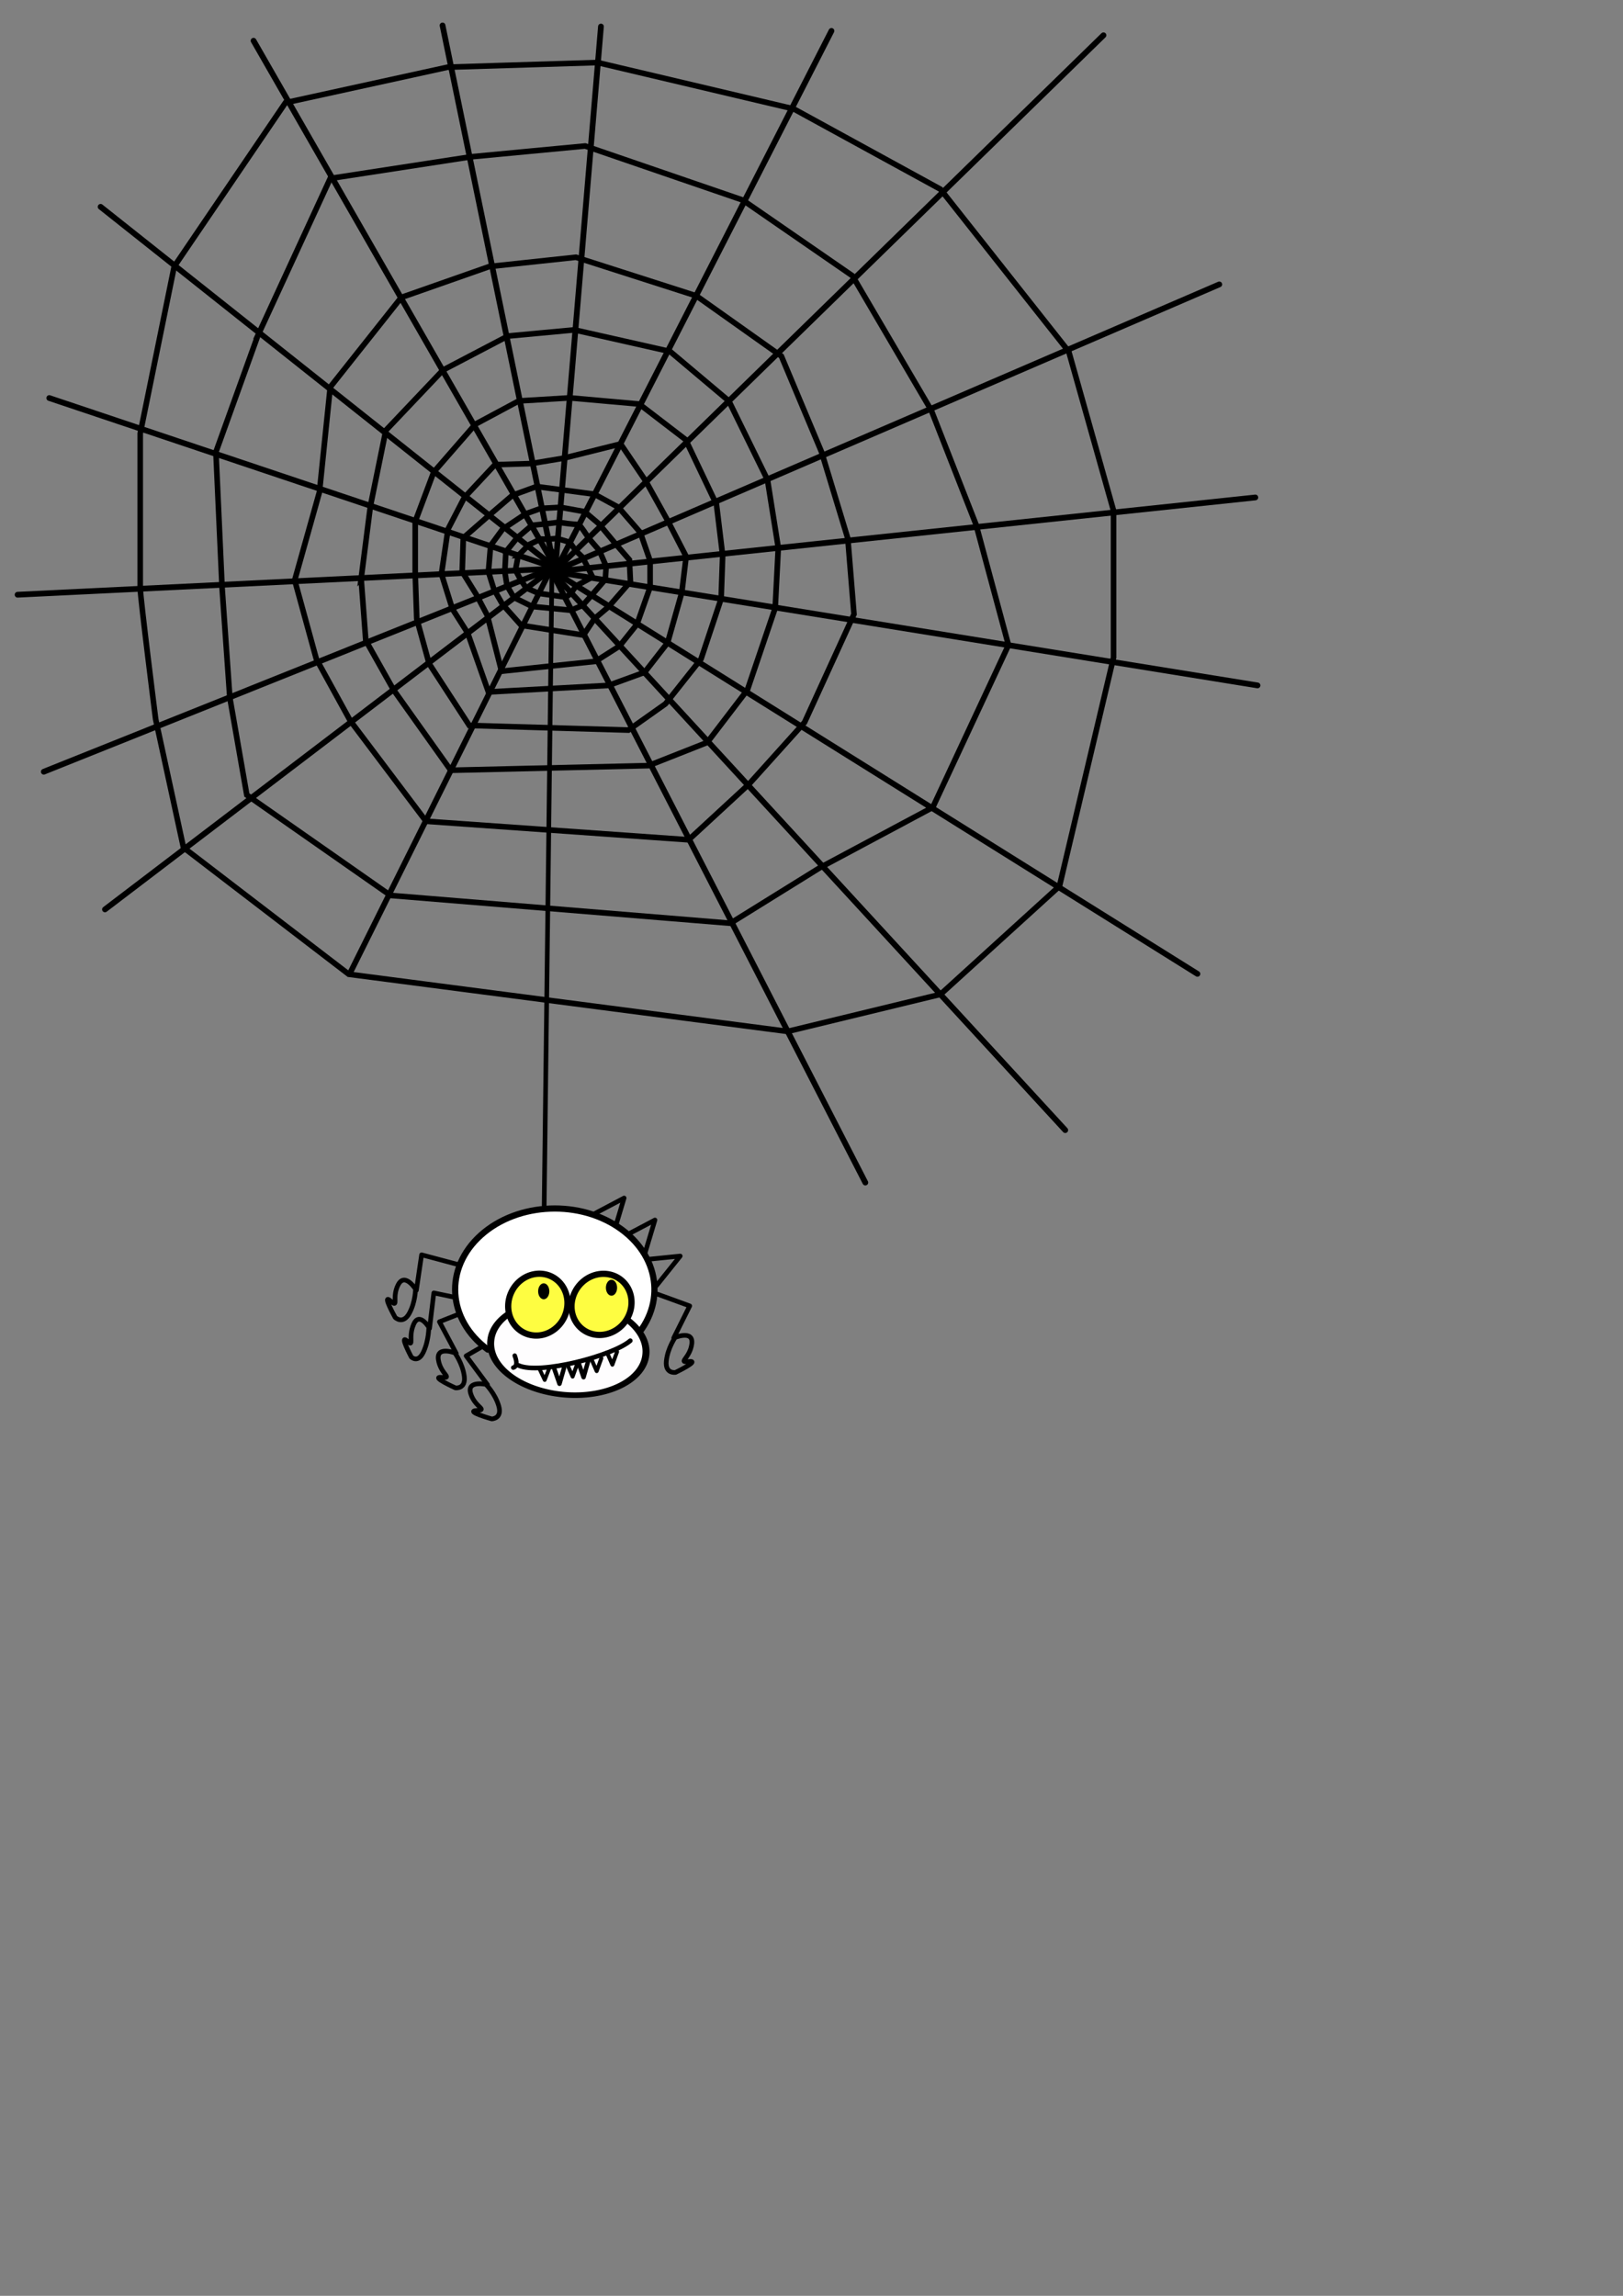 <?xml version="1.0" encoding="UTF-8" standalone="no"?>
<svg viewBox="0 0 744.094 1052.362" xmlns="http://www.w3.org/2000/svg">
<rect x="0" y="0" width="744.094" height="1052.362" fill="#808080" stroke="none"/>
<defs>
<linearGradient>
<stop offset="0" stop-color="#fff" stop-opacity="0"/>
<stop offset="1" stop-color="#fff"/>
</linearGradient>
</defs>
<g transform="matrix(.712,0,0,.712,580.136,-32.133)">
<path d="m-401.16,856.249 24.354-2.477-15.272,19.049" fill="none" stroke="#000" stroke-linecap="round" stroke-linejoin="round" stroke-width="3"/>
<path d="m-414.711,841.998 21.65-11.426-7.017,23.385" fill="none" stroke="#000" stroke-linecap="round" stroke-linejoin="round" stroke-width="3"/>
<path d="m-434.565,827.844 21.65-11.426-7.017,23.385" fill="none" stroke="#000" stroke-linecap="round" stroke-linejoin="round" stroke-width="3"/>
<path d="m-396.142,876.605 25.466,9.268-10.305,20.66c0,0 12.835-5.684 11.644,3.739s-9.431,12.225-1.826,11.398-8.677,7.019-8.677,7.019-6.774,1.093-5.9-7.342 5.907-15.535 5.907-15.535" fill="none" stroke="#000" stroke-linecap="round" stroke-linejoin="round" stroke-width="3"/>
<path d="m-491.177,904.491-23.464,13.559 13.744,18.551c0,0-13.629-3.363-10.815,5.709s11.415,10.396 3.782,10.907 9.766,5.402 9.766,5.402 6.86-.102 4.531-8.257-8.521-14.27-8.521-14.27" fill="none" stroke="#000" stroke-linecap="round" stroke-linejoin="round" stroke-width="3"/>
<path d="m-506.625,886.148-25.212,9.937 10.847,20.381c0,0-12.981-5.343-11.541,4.045s9.75,11.971 2.126,11.346 8.859,6.788 8.859,6.788 6.8.914 5.704-7.495-6.315-15.374-6.315-15.374" fill="none" stroke="#000" stroke-linecap="round" stroke-linejoin="round" stroke-width="3"/>
<path d="m-517.134,859.956-26.186-6.979-3.377,22.839c0,0-7.271-12.008-11.688-3.599s.735,15.422-5.028,10.391 3.096,10.722 3.096,10.722 4.928,4.774 9.04-2.643 4.05-16.119 4.05-16.119" fill="none" stroke="#000" stroke-linecap="round" stroke-linejoin="round" stroke-width="3"/>
<path d="m-512.515,882.333-22.942-4.824-2.753,22.855c0,0-6.457-11.299-10.244-2.632s.776,15.194-4.303,10.676 2.799,10.359 2.799,10.359 4.348,4.33 7.876-3.331 3.399-16.263 3.399-16.263" fill="none" stroke="#000" stroke-linecap="round" stroke-linejoin="round" stroke-width="3"/>
<path d="m-500.665,913.993c-26.242-19.34-28.239-52.358-4.457-73.699s64.382-22.965 90.624-3.625c25.627,18.887 28.276,50.728 6.012,72.251l-45.966-8.137-46.213,13.21z" fill="#fff" stroke="#000" stroke-linecap="round" stroke-linejoin="round" stroke-width="4"/>
<path d="m334.286,579.505a54.286,41.429 0 1,1 -108.571,0 54.286,41.429 0 1,1 108.571,0z" fill="#fefdfe" stroke="#000" stroke-linecap="round" stroke-linejoin="round" stroke-width="4.866" transform="matrix(.92,7.824353e-2,-6.207904e-2,.73,-670.466,467.721)"/>
<path d="m522.107,468.246a12.249,13.014 0 1,1 -24.498,0 12.249,13.014 0 1,1 24.498,0z" fill="#fefd41" stroke="#000" stroke-linecap="round" stroke-linejoin="round" stroke-width="2.593" transform="matrix(1.382,.673,-.677,1.392,-856.098,-109.885)"/>
<path d="m522.107,468.246a12.249,13.014 0 1,1 -24.498,0 12.249,13.014 0 1,1 24.498,0z" fill="#fefd41" stroke="#000" stroke-linecap="round" stroke-linejoin="round" stroke-width="2.593" transform="matrix(1.226,.927,-.934,1.235,-615.213,-166.028)"/>
<path d="m376.652,549.394a5.359,5.359 0 1,1 -10.718,0 5.359,5.359 0 1,1 10.718,0z" stroke="#000" stroke-linecap="round" stroke-linejoin="round" stroke-width="2.593" transform="matrix(.54,0,0,.77,-665.177,453.432)"/>
<path d="m376.652,549.394a5.359,5.359 0 1,1 -10.718,0 5.359,5.359 0 1,1 10.718,0z" stroke="#000" stroke-linecap="round" stroke-linejoin="round" stroke-width="2.593" transform="matrix(.54,0,0,.77,-621.541,451.136)"/>
<path d="m-480.914,924.182c13.485,6.216 60.938-6.264 71.962-15.907" fill="none" stroke="#000" stroke-linecap="round" stroke-linejoin="round" stroke-width="3"/>
<path d="m-467.5,926.228 3.455,7.335 3.023-7.766" fill="none" stroke="#000" stroke-linecap="round" stroke-linejoin="round" stroke-width="2.451"/>
<path d="m-457.991,926.053 3.455,9.952 3.023-10.537" fill="none" stroke="#000" stroke-linecap="round" stroke-linejoin="round" stroke-width="2.855"/>
<path d="m-423.933,915.853 3.455,7.858 3.023-8.32" fill="none" stroke="#000" stroke-linecap="round" stroke-linejoin="round" stroke-width="2.537"/>
<path d="m-434.041,919.994 3.455,7.858 3.023-8.32" fill="none" stroke="#000" stroke-linecap="round" stroke-linejoin="round" stroke-width="2.537"/>
<path d="m-442.494,921.827 3.455,9.952 3.023-10.537" fill="none" stroke="#000" stroke-linecap="round" stroke-linejoin="round" stroke-width="2.855"/>
<path d="m-449.538,923.516 3.455,7.858 3.023-8.32" fill="none" stroke="#000" stroke-linecap="round" stroke-linejoin="round" stroke-width="2.537"/>
<path d="m-483.354,917.887c.595,1.657 2.488,6.714-.945,7.715" fill="none" stroke="#000" stroke-linecap="round" stroke-linejoin="round" stroke-width="2.898"/>
<path d="m-464.383,821.161 5.145-421.439" fill="none" stroke="#000" stroke-linecap="round" stroke-linejoin="round" stroke-width="3"/>
<path d="m-468.604,560.884 0,0z" fill="none" stroke="#000"/>
</g>
<g transform="matrix(.712,0,0,.712,41.617,-10.876)">
<path d="m498.747,776.61-201.89-393.229 330.622,359.463" fill="none" stroke="#000" stroke-linecap="round" stroke-width="3.7"/>
<path d="m712.596,642.25-414.332-258.87 453.022,73.159" fill="none" stroke="#000" stroke-linecap="round" stroke-width="3.7"/>
<path d="m749.878,335.546-452.319,47.835 429.105-185.008" fill="none" stroke="#000" stroke-linecap="round" stroke-width="3.7"/>
<path d="m652.099,37.986-352.429,343.987 177.27-346.801" fill="none" stroke="#000" stroke-linecap="round" stroke-width="3.7"/>
<path d="m328.511,32.359-29.545,351.022-72.455-351.725" fill="none" stroke="#000" stroke-linecap="round" stroke-width="3.7"/>
<path d="m104.814,41.504 194.856,339.767-293.339-232.842" fill="none" stroke="#000" stroke-linecap="round" stroke-width="3.7"/>
<path d="m-26.731,271.532 327.105,109.738-347.505,16.883" fill="none" stroke="#000" stroke-linecap="round" stroke-width="3.7"/>
<path d="m-30.248,512.112 328.511-131.545-289.118,220.18" fill="none" stroke="#000" stroke-linecap="round" stroke-width="3.7"/>
<path d="m294.794,384.739-127.421,256.153" fill="none" stroke="#000" stroke-linecap="round" stroke-width="3.603"/>
<path d="m264.497,447.395 60.497-6.331 15.476-9.848 11.255-14.069 8.441-23.917v-16.883l-6.331-18.29-14.069-16.179-15.476-8.441-21.104-2.814-16.179-2.11-15.476,5.628-14.772,12.662-16.883,14.772-.703,21.807 9.145,14.772 7.035,13.366 9.145,35.876z" fill="none" stroke="#000" stroke-width="3.6"/>
<path d="m230.028,355.946 10.552-20.4 19.697-21.104 23.214-.703 21.104-3.517 36.579-9.145 16.179,23.917 14.069,25.324 11.959,23.214-2.814,23.214-9.145,32.359-14.772,18.993-23.214,8.441-77.38,4.221-13.366-37.986-9.848-15.476-7.035-22.51 4.221-28.841z" fill="none" stroke="#000" stroke-width="3.6"/>
<path d="m257.463,366.498-1.407,16.883 3.517,11.255 5.628,9.848 11.959,13.366 40.097,6.331 7.035-10.552 9.145-7.738 14.069-16.179-.703-14.069-9.145-10.552-10.552-12.662-9.145-7.738-15.476-2.814-12.662.703-9.848,3.517-14.772,9.848-7.738,10.552z" fill="none" stroke="#000" stroke-width="3.6"/>
<path d="m267.311,370.015-.703,13.366 1.407,8.969 4.397,7.562 11.783,5.803 24.973,2.462 7.562-3.166 5.628-6.331 8.969-10.376 .528-8.441-4.397-10.2-6.859-7.914c0,0-5.979-9.497-6.859-8.969s-12.486-1.231-12.486-1.231l-8.969,1.055-8.266.879-9.497,8.09-7.562,9.321 .352.528" fill="none" stroke="#000" stroke-width="3.6"/>
<path d="m275.225,373.005-1.759,9.321 3.341,6.155 3.517,5.276 8.09,3.517 17.586,2.462 2.99-2.286 3.517-4.924 10.552-5.803-2.814-5.803-3.693-7.035-4.397-4.221-3.693-5.276-8.266-2.462-6.331.528-4.045-.176-7.738,3.693-6.859,7.035z" fill="none" stroke="#000" stroke-width="3.6"/>
<path d="m208.914,351.007 11.938-31.835 26.86-30.84 27.855-14.922 32.829-1.99 44.767,3.979 29.845,22.881 19.897,41.783 3.979,32.829-.995,27.855-12.933,38.798-22.881,28.85-23.876,16.912-102.467-2.984-25.866-39.793-7.959-28.85-.995-28.85v-33.824z" fill="none" stroke="#000" stroke-width="3.6"/>
<path d="m174.095,387.816 5.969-46.757 9.948-48.747 36.809-38.798 41.783-21.886 42.778-3.979 61.679,13.928 37.804,31.835 24.871,50.736 6.964,43.773-1.99,38.798-17.907,52.726-25.866,33.824-37.804,14.922-127.338,2.984-36.809-51.731-17.907-31.835-2.984-39.793z" fill="none" stroke="#000" stroke-width="3.6"/>
<path d="m147.235,332.106-15.917,56.705 13.928,50.736 21.886,39.793 48.747,64.664 169.121,11.938 38.798-35.814 35.814-39.793 31.835-69.638-3.979-48.747-16.912-55.71-25.866-61.679-54.716-38.798-77.597-24.871-55.71,5.969-56.705,19.897-45.762,57.7-6.964,67.648z" fill="none" stroke="#000" stroke-width="3.6"/>
<path d="m107.442,231.628-26.86,74.612 3.979,87.545 4.974,70.633 10.943,62.674 92.519,64.664 218.862,17.907 57.7-35.814 72.623-38.798 48.747-104.457-20.891-77.597-28.85-73.617-50.736-86.55-70.633-48.747-101.473-34.819-73.617,6.964-90.529,13.928-46.757,101.473z" fill="none" stroke="#000" stroke-width="3.6"/>
<path d="m53.721,186.861-21.886,107.442v99.483c0,5.969 9.948,84.561 9.948,84.561l17.907,82.571 106.447,81.576 282.532,36.809 98.488-23.876 76.602-69.638 34.819-147.235v-94.509l-28.85-102.467-82.571-104.457-94.509-51.731-126.343-29.845-96.498,2.984-104.457,22.881-71.628,105.452z" fill="none" stroke="#000" stroke-width="3.6"/>
</g>
</svg>

